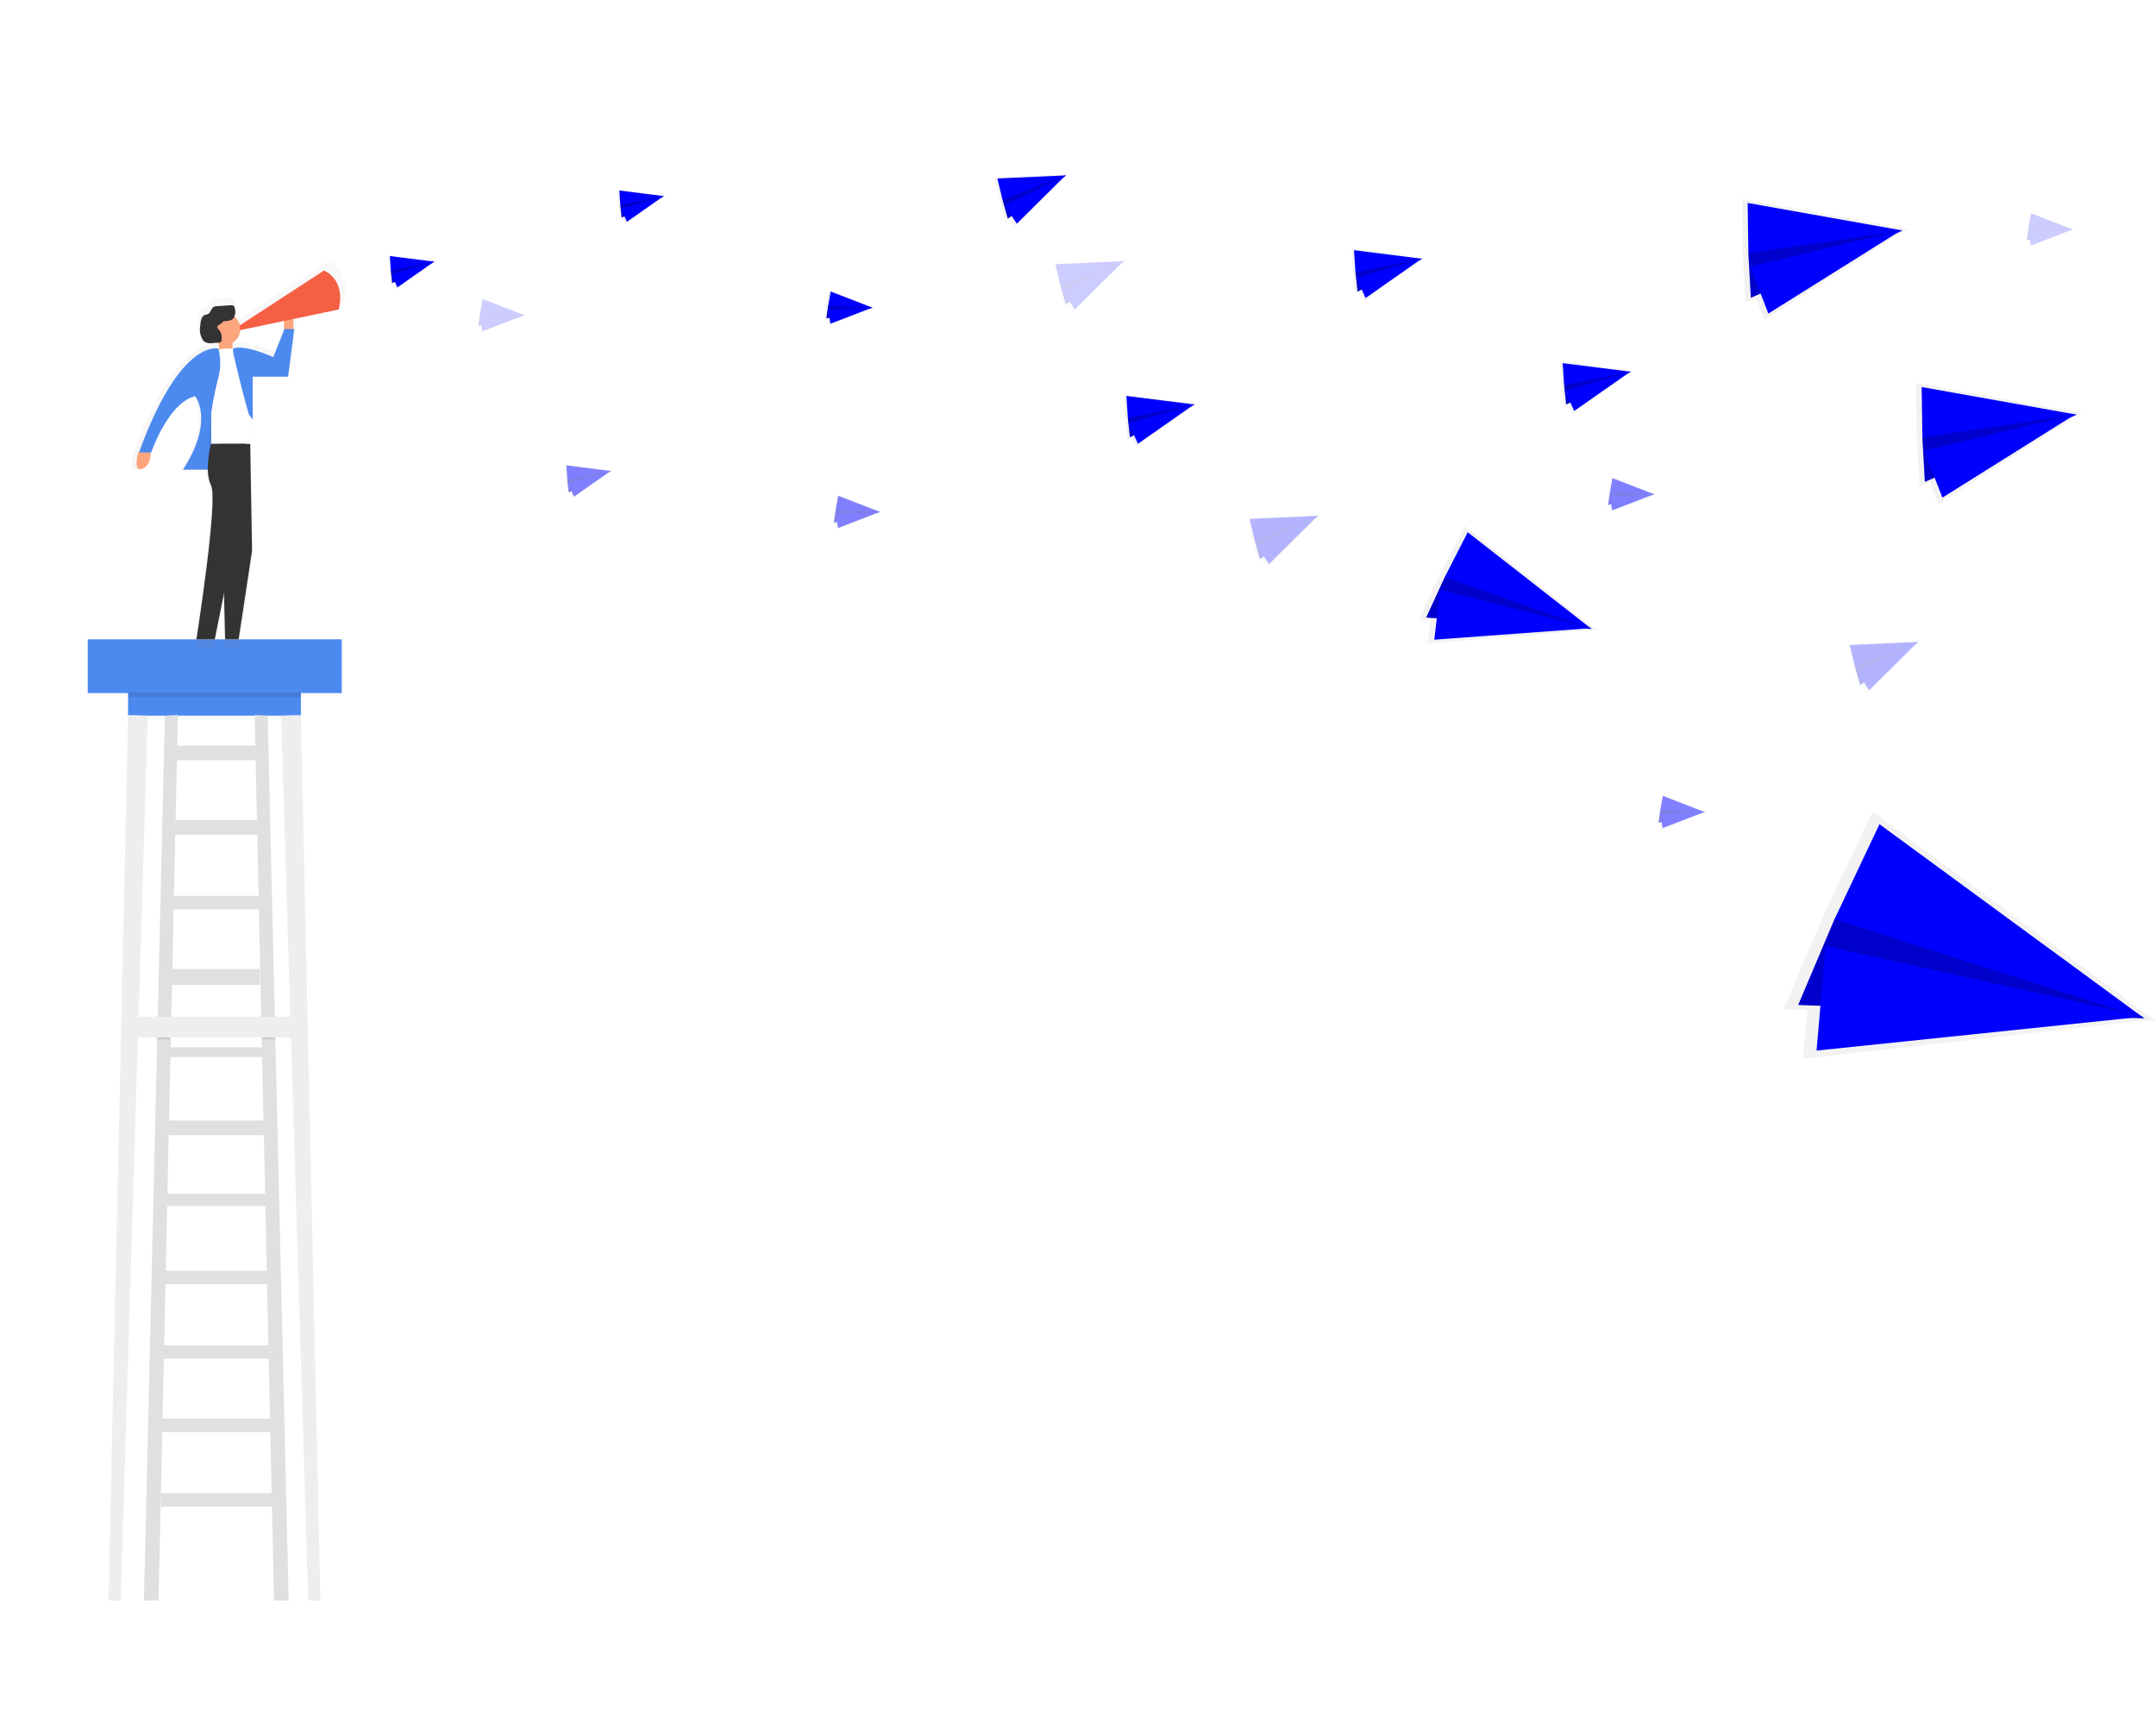 <svg xmlns="http://www.w3.org/2000/svg" xmlns:xlink="http://www.w3.org/1999/xlink" width="375" height="302" viewBox="0 0 375 302">
  <defs>
    <linearGradient id="linear-gradient" x1="0.5" y1="1" x2="0.5" gradientUnits="objectBoundingBox">
      <stop offset="0" stop-color="gray" stop-opacity="0.251"/>
      <stop offset="0.54" stop-color="gray" stop-opacity="0.122"/>
      <stop offset="1" stop-color="gray" stop-opacity="0.102"/>
    </linearGradient>
    <linearGradient id="linear-gradient-2" x1="11.47" y1="33.141" x2="11.47" y2="32.127" xlink:href="#linear-gradient"/>
    <linearGradient id="linear-gradient-3" x1="11.544" y1="33.584" x2="11.544" y2="32.57" xlink:href="#linear-gradient"/>
    <linearGradient id="linear-gradient-4" x1="7.8" y1="22.569" x2="7.8" y2="21.562" xlink:href="#linear-gradient"/>
    <linearGradient id="linear-gradient-5" x1="10.897" y1="33.438" x2="10.897" y2="32.452" xlink:href="#linear-gradient"/>
    <linearGradient id="linear-gradient-6" x1="11.176" y1="33.465" x2="11.176" y2="32.452" xlink:href="#linear-gradient"/>
    <linearGradient id="linear-gradient-7" x1="7.509" y1="22.781" x2="7.509" y2="21.774" xlink:href="#linear-gradient"/>
    <linearGradient id="linear-gradient-8" x1="6.632" y1="23.498" x2="6.632" y2="22.491" xlink:href="#linear-gradient"/>
    <linearGradient id="linear-gradient-9" x1="6.008" y1="26.1" x2="6.008" y2="25.093" xlink:href="#linear-gradient"/>
    <linearGradient id="linear-gradient-10" x1="11.623" y1="33.309" x2="11.623" y2="32.322" xlink:href="#linear-gradient"/>
    <linearGradient id="linear-gradient-11" x1="12.431" y1="29.02" x2="12.431" y2="28.034" xlink:href="#linear-gradient"/>
    <linearGradient id="linear-gradient-12" x1="11.313" y1="29.417" x2="11.313" y2="28.431" xlink:href="#linear-gradient"/>
    <linearGradient id="linear-gradient-13" x1="10.236" y1="27.427" x2="10.236" y2="26.441" xlink:href="#linear-gradient"/>
    <linearGradient id="linear-gradient-14" x1="11.03" y1="35.188" x2="11.03" y2="34.202" xlink:href="#linear-gradient"/>
    <linearGradient id="linear-gradient-15" x1="7.653" y1="23.243" x2="7.653" y2="22.23" xlink:href="#linear-gradient"/>
    <linearGradient id="linear-gradient-16" x1="3.07" y1="11.566" x2="3.07" y2="10.532" xlink:href="#linear-gradient"/>
    <linearGradient id="linear-gradient-17" x1="1.664" y1="6.158" x2="1.664" y2="5.134" xlink:href="#linear-gradient"/>
    <linearGradient id="linear-gradient-18" x1="3.627" y1="10.765" x2="3.627" y2="9.763" xlink:href="#linear-gradient"/>
    <linearGradient id="linear-gradient-19" x1="3.611" y1="10.786" x2="3.611" y2="9.783" xlink:href="#linear-gradient"/>
    <linearGradient id="linear-gradient-20" x1="7.529" y1="22.952" x2="7.529" y2="21.939" xlink:href="#linear-gradient"/>
    <linearGradient id="linear-gradient-21" x1="7.548" y1="23.5" x2="7.548" y2="22.486" xlink:href="#linear-gradient"/>
  </defs>
  <g id="Groupe_1354" data-name="Groupe 1354" transform="translate(0 -194)">
    <rect id="Rectangle_2003" data-name="Rectangle 2003" width="375" height="302" transform="translate(0 194)" fill="none"/>
    <g id="Groupe_1347" data-name="Groupe 1347" transform="translate(-944.742 -0.015)">
      <g id="undraw_news_go0e" transform="translate(960 224.309)">
        <rect id="Rectangle_1711" data-name="Rectangle 1711" width="30.064" height="4.567" transform="translate(7.012 89.617)" fill="#4d8af0"/>
        <path id="Tracé_7161" data-name="Tracé 7161" d="M12.452,235.85,9.05,389.879h2.126l4.711-153.922Z" transform="translate(-5.44 -141.773)" fill="#eee"/>
        <path id="Tracé_7162" data-name="Tracé 7162" d="M87.764,235.85l3.4,154.029H89.041L84.33,235.958Z" transform="translate(-50.692 -141.773)" fill="#eee"/>
        <path id="Tracé_7163" data-name="Tracé 7163" d="M28.146,235.958,24.5,389.879h2.549L30.415,235.85Z" transform="translate(-14.727 -141.773)" fill="#e0e0e0"/>
        <path id="Tracé_7164" data-name="Tracé 7164" d="M75.056,235.958l3.65,153.922H76.153L72.79,235.85Z" transform="translate(-43.755 -141.773)" fill="#e0e0e0"/>
        <rect id="Rectangle_1712" data-name="Rectangle 1712" width="19.334" height="2.337" transform="translate(12.748 229.411)" fill="#e0e0e0"/>
        <rect id="Rectangle_1713" data-name="Rectangle 1713" width="20.822" height="2.337" transform="translate(12.11 216.451)" fill="#e0e0e0"/>
        <rect id="Rectangle_1714" data-name="Rectangle 1714" width="20.184" height="2.337" transform="translate(12.748 203.702)" fill="#e0e0e0"/>
        <rect id="Rectangle_1715" data-name="Rectangle 1715" width="19.334" height="2.337" transform="translate(12.748 190.743)" fill="#e0e0e0"/>
        <rect id="Rectangle_1716" data-name="Rectangle 1716" width="19.334" height="2.126" transform="translate(12.748 177.36)" fill="#e0e0e0"/>
        <rect id="Rectangle_1717" data-name="Rectangle 1717" width="18.696" height="2.549" transform="translate(13.387 164.612)" fill="#e0e0e0"/>
        <rect id="Rectangle_1718" data-name="Rectangle 1718" width="18.058" height="1.699" transform="translate(13.387 151.863)" fill="#e0e0e0"/>
        <rect id="Rectangle_1719" data-name="Rectangle 1719" width="15.935" height="2.76" transform="translate(14.021 138.269)" fill="#e0e0e0"/>
        <rect id="Rectangle_1720" data-name="Rectangle 1720" width="16.57" height="2.337" transform="translate(14.021 125.521)" fill="#e0e0e0"/>
        <rect id="Rectangle_1721" data-name="Rectangle 1721" width="16.57" height="2.549" transform="translate(14.021 112.35)" fill="#e0e0e0"/>
        <rect id="Rectangle_1722" data-name="Rectangle 1722" width="15.086" height="2.549" transform="translate(14.87 99.39)" fill="#e0e0e0"/>
        <rect id="Rectangle_1723" data-name="Rectangle 1723" width="44.188" height="9.35" transform="translate(0 80.906)" fill="#4d8af0"/>
        <g id="Groupe_1225" data-name="Groupe 1225" transform="translate(7.605 15.158)" opacity="0.5">
          <path id="Tracé_7165" data-name="Tracé 7165" d="M202.386,177l-15.369,10.012a2.9,2.9,0,0,0-1-1.572,2.541,2.541,0,0,0,.084-1.508.946.946,0,0,0-.164-.4.674.674,0,0,0-.6-.168l-2.441.16a1.28,1.28,0,0,0-.8.231c-.343.287-.447.889-.8,1.145-.235.168-.535.152-.8.283-.562.3-.686,1.2-.73,1.927-.06,1-.056,2.17.594,2.792a2.222,2.222,0,0,0,1.731.367l.6-.048a2.879,2.879,0,0,0,.479.227v.85h-.112s-6.889-1.994-14.456,18.843h-.132s-1.117,3.789.67,3.123c1.556-.582,1.6-2.525,1.568-3.012h.1s3.123-9.142,8.03-10.259c0,0,3.57,4.46-2.23,13.379h4.539a6.928,6.928,0,0,0,.59,2.9c1.336,2.677-2.677,28.1-2.677,28.1h3.347l1.683-8.424.211,8.424h2.453l2.453-16.2-.335-19.513v-5.054l.447.594v-7.806H195.8l1.117-8.7H196.8a10.52,10.52,0,0,0-.076-1.819l8.337-1.751C206.375,178.556,202.386,177,202.386,177Zm-7.3,10.834-1.955,5s-5.353-2.453-7.359-1.56h-.112v-1.061a2.9,2.9,0,0,0,1.44-2.306l8.038-1.687a5.093,5.093,0,0,0-.056,1.612Z" transform="translate(-168.136 -177)" fill="url(#linear-gradient)"/>
        </g>
        <path id="Tracé_7166" data-name="Tracé 7166" d="M236.258,202.861s.255-3.686-.894-2.876-.654,3.1-.654,3.1Z" transform="translate(-200.486 -175.589)" fill="#fda57d"/>
        <path id="Tracé_7167" data-name="Tracé 7167" d="M170.677,260.07s-1.061,3.61.638,2.976,1.488-2.976,1.488-2.976Z" transform="translate(-161.862 -211.777)" fill="#fda57d"/>
        <rect id="Rectangle_1724" data-name="Rectangle 1724" width="2.337" height="2.126" transform="translate(22.84 28.959)" fill="#fda57d"/>
        <rect id="Rectangle_1725" data-name="Rectangle 1725" width="1.911" height="9.561" transform="translate(20.925 40.646)" fill="#4d8af0"/>
        <rect id="Rectangle_1726" data-name="Rectangle 1726" width="1.911" height="9.561" transform="translate(20.925 40.646)" opacity="0.1"/>
        <path id="Tracé_7168" data-name="Tracé 7168" d="M56.108,76.07h2.21a2.294,2.294,0,0,1,2.294,2.294V92.64H53.83V78.364a2.294,2.294,0,0,1,2.278-2.294Z" transform="translate(-32.358 -45.727)" fill="#fff"/>
        <ellipse id="Ellipse_89" data-name="Ellipse 89" cx="2.76" cy="2.76" rx="2.76" ry="2.76" transform="translate(21.033 24.18)" fill="#fda57d"/>
        <path id="Tracé_7169" data-name="Tracé 7169" d="M185.249,215s-6.586-1.911-13.809,18.057h2.126s2.976-8.712,7.647-9.773c0,0,3.4,4.248-2.126,12.764h4.464V233.2a49.71,49.71,0,0,1,1.6-12.8,10.371,10.371,0,0,0,.1-5.4Z" transform="translate(-162.517 -184.653)" fill="#4d8af0"/>
        <path id="Tracé_7170" data-name="Tracé 7170" d="M212.45,209.948v.638s1.488,6.586,2.76,10.834l.65.866v-7.451h6.163l1.061-8.285h-1.7l-1.935,4.882S214.361,209.095,212.45,209.948Z" transform="translate(-187.169 -179.605)" fill="#4d8af0"/>
        <path id="Tracé_7171" data-name="Tracé 7171" d="M199.019,256.586s-1.276,4.675,0,7.224-2.549,26.769-2.549,26.769h3.191l4.567-22.84.742-11.169Z" transform="translate(-177.563 -209.673)" fill="#333"/>
        <path id="Tracé_7172" data-name="Tracé 7172" d="M63,117.61l.319,18.588-2.337,15.4H58.64l-.85-33.993Z" transform="translate(-34.738 -70.697)" fill="#333"/>
        <path id="Tracé_7173" data-name="Tracé 7173" d="M201.875,199.238a1.1,1.1,0,0,1,.207-.247.523.523,0,0,1,.263-.072c.578-.048,1.245-.06,1.6-.606a2.194,2.194,0,0,0,.175-1.6.9.9,0,0,0-.156-.4.642.642,0,0,0-.574-.16l-2.326.152a1.22,1.22,0,0,0-.746.219c-.327.275-.423.846-.766,1.093-.227.16-.511.144-.75.271-.535.283-.65,1.129-.694,1.835a3.419,3.419,0,0,0,.566,2.645,2.04,2.04,0,0,0,1.647.351l1.061-.088a.491.491,0,0,0,.3-.092.8.8,0,0,0,.144-.634,2.183,2.183,0,0,0-.435-1.468,1.376,1.376,0,0,1-.227-.215C200.782,199.637,201.676,199.5,201.875,199.238Z" transform="translate(-178.532 -173.35)" fill="#333"/>
        <path id="Tracé_7174" data-name="Tracé 7174" d="M230.039,181s3.825,1.488,2.549,6.781l-17.208,3.61v-.85Z" transform="translate(-188.93 -164.247)" fill="#f55f44"/>
        <rect id="Rectangle_1727" data-name="Rectangle 1727" width="29.956" height="0.85" transform="translate(7.116 90.148)" opacity="0.1"/>
        <rect id="Rectangle_1728" data-name="Rectangle 1728" width="2.337" height="0.427" transform="translate(12.002 150.06)" opacity="0.1"/>
        <rect id="Rectangle_1729" data-name="Rectangle 1729" width="2.337" height="0.427" transform="translate(30.275 150.06)" opacity="0.1"/>
        <rect id="Rectangle_1730" data-name="Rectangle 1730" width="29.956" height="3.61" transform="translate(7.012 146.554)" fill="#eee"/>
        <path id="Tracé_7175" data-name="Tracé 7175" d="M139.056,36.5l.3-.152-.072-.008.024-.016-.044.012L131.03,35.27l.176,2.724.259,2.417.507-.259.471,1.069Z" transform="translate(-78.764 -21.201)" fill="url(#linear-gradient-2)"/>
        <path id="Tracé_7176" data-name="Tracé 7176" d="M132.16,39.686,132.4,41.9l7.359-3.73-6.39.14Z" transform="translate(-79.443 -22.945)" fill="blue"/>
        <path id="Tracé_7177" data-name="Tracé 7177" d="M132.16,39.686,132.4,41.9l7.359-3.73-6.39.14Z" transform="translate(-79.443 -22.945)" opacity="0.2"/>
        <path id="Tracé_7178" data-name="Tracé 7178" d="M131.75,35.72l7.762.977-7.6,1.516Z" transform="translate(-79.197 -21.472)" fill="blue"/>
        <path id="Tracé_7179" data-name="Tracé 7179" d="M133.5,42.6l6.406-4.487-7.427,2.21Z" transform="translate(-79.636 -22.909)" fill="blue"/>
        <path id="Tracé_7180" data-name="Tracé 7180" d="M239.12,7.909l.3-.152-.072-.012.024-.016-.044.016L231.09,6.68l.18,2.724.259,2.417.507-.259.471,1.069Z" transform="translate(-138.912 -4.015)" fill="url(#linear-gradient-3)"/>
        <path id="Tracé_7181" data-name="Tracé 7181" d="M232.23,11.1l.239,2.214,7.359-3.73-6.39.14Z" transform="translate(-139.597 -5.759)" fill="blue"/>
        <path id="Tracé_7182" data-name="Tracé 7182" d="M232.23,11.1l.239,2.214,7.359-3.73-6.39.14Z" transform="translate(-139.597 -5.759)" opacity="0.2"/>
        <path id="Tracé_7183" data-name="Tracé 7183" d="M231.82,7.13l7.762.977-7.6,1.516Z" transform="translate(-139.351 -4.286)" fill="blue"/>
        <path id="Tracé_7184" data-name="Tracé 7184" d="M233.571,14.007l6.406-4.487-7.427,2.206Z" transform="translate(-139.789 -5.723)" fill="blue"/>
        <path id="Tracé_7185" data-name="Tracé 7185" d="M407.849.335l.411-.307-.108,0L408.18,0l-.06.032L395.44.554l.973,4.061,1.013,3.57.7-.523.981,1.488Z" transform="translate(-237.705)" fill="url(#linear-gradient-4)"/>
        <path id="Tracé_7186" data-name="Tracé 7186" d="M398.89,4.788l.929,3.271L409.943.54,400.354,2.4Z" transform="translate(-239.779 -0.325)" fill="blue"/>
        <path id="Tracé_7187" data-name="Tracé 7187" d="M398.89,4.788l.929,3.271L409.943.54,400.354,2.4Z" transform="translate(-239.779 -0.325)" opacity="0.2"/>
        <path id="Tracé_7188" data-name="Tracé 7188" d="M396.66,1.075,408.6.54,397.549,4.788Z" transform="translate(-238.438 -0.325)" fill="blue"/>
        <path id="Tracé_7189" data-name="Tracé 7189" d="M401.926,8.9,410.418.48,399.8,5.725Z" transform="translate(-240.326 -0.289)" fill="blue"/>
        <path id="Tracé_7190" data-name="Tracé 7190" d="M329.639,53.7l.327-.076L329.9,53.6l.028-.012h-.048l-7.734-3.016-.483,2.688-.331,2.405.554-.128.2,1.149Z" transform="translate(-193.156 -30.398)" fill="url(#linear-gradient-5)"/>
        <path id="Tracé_7191" data-name="Tracé 7191" d="M322.4,55.775l-.3,2.2,8.042-1.843-6.235-1.4Z" transform="translate(-193.619 -32.899)" fill="blue"/>
        <path id="Tracé_7192" data-name="Tracé 7192" d="M322.4,55.775l-.3,2.2,8.042-1.843-6.235-1.4Z" transform="translate(-193.619 -32.899)" opacity="0.2"/>
        <path id="Tracé_7193" data-name="Tracé 7193" d="M323.3,51.18,330.6,54l-7.738-.359Z" transform="translate(-194.076 -30.765)" fill="blue"/>
        <path id="Tracé_7194" data-name="Tracé 7194" d="M323.2,60.972l7.3-2.812-7.742.355Z" transform="translate(-194.016 -34.961)" fill="blue"/>
        <g id="Groupe_1226" data-name="Groupe 1226" transform="translate(82.968 50.475)" opacity="0.5">
          <path id="Tracé_7195" data-name="Tracé 7195" d="M216.03,127.773l.3-.156-.068-.008.02-.016-.044.012L208,126.54l.18,2.728.259,2.413.507-.259.467,1.069Z" transform="translate(-208 -126.54)" fill="url(#linear-gradient-6)"/>
          <path id="Tracé_7196" data-name="Tracé 7196" d="M209.14,130.96l.239,2.21,7.359-3.73-6.39.14Z" transform="translate(-208.685 -128.283)" fill="blue"/>
          <path id="Tracé_7197" data-name="Tracé 7197" d="M209.14,130.96l.239,2.21,7.359-3.73-6.39.14Z" transform="translate(-208.685 -128.283)" opacity="0.2"/>
          <path id="Tracé_7198" data-name="Tracé 7198" d="M208.73,126.99l7.762.977-7.6,1.52Z" transform="translate(-208.439 -126.81)" fill="blue"/>
          <path id="Tracé_7199" data-name="Tracé 7199" d="M210.481,133.867l6.406-4.487-7.427,2.21Z" transform="translate(-208.878 -128.247)" fill="blue"/>
        </g>
        <g id="Groupe_1227" data-name="Groupe 1227" transform="translate(167.827 14.914)" opacity="0.2">
          <path id="Tracé_7200" data-name="Tracé 7200" d="M433.145,37.725l.411-.311-.108,0,.032-.028-.064.032-12.677.519L421.713,42l1.009,3.574.7-.523.985,1.488Z" transform="translate(-420.74 -37.39)" fill="url(#linear-gradient-7)"/>
          <path id="Tracé_7201" data-name="Tracé 7201" d="M424.18,42.178l.929,3.267,10.124-7.515-9.589,1.863Z" transform="translate(-422.808 -37.715)" fill="blue"/>
          <path id="Tracé_7202" data-name="Tracé 7202" d="M424.18,42.178l.929,3.267,10.124-7.515-9.589,1.863Z" transform="translate(-422.808 -37.715)" opacity="0.2"/>
          <path id="Tracé_7203" data-name="Tracé 7203" d="M421.95,38.465l11.943-.535L422.84,42.178Z" transform="translate(-421.467 -37.715)" fill="blue"/>
          <path id="Tracé_7204" data-name="Tracé 7204" d="M427.216,46.286l8.492-8.416L425.09,43.115Z" transform="translate(-423.355 -37.679)" fill="blue"/>
        </g>
        <g id="Groupe_1228" data-name="Groupe 1228" transform="translate(201.6 59.214)" opacity="0.3">
          <path id="Tracé_7205" data-name="Tracé 7205" d="M517.819,148.785l.407-.307-.108,0,.032-.032-.064.032L505.41,149l.973,4.061,1.013,3.574.694-.527.985,1.492Z" transform="translate(-505.41 -148.45)" fill="url(#linear-gradient-8)"/>
          <path id="Tracé_7206" data-name="Tracé 7206" d="M508.85,153.238l.929,3.271,10.128-7.519-9.593,1.863Z" transform="translate(-507.478 -148.775)" fill="blue"/>
          <path id="Tracé_7207" data-name="Tracé 7207" d="M508.85,153.238l.929,3.271,10.128-7.519-9.593,1.863Z" transform="translate(-507.478 -148.775)" opacity="0.2"/>
          <path id="Tracé_7208" data-name="Tracé 7208" d="M506.62,149.525l11.947-.534-11.057,4.248Z" transform="translate(-506.137 -148.775)" fill="blue"/>
          <path id="Tracé_7209" data-name="Tracé 7209" d="M511.886,157.352l8.492-8.412-10.618,5.241Z" transform="translate(-508.025 -148.745)" fill="blue"/>
        </g>
        <g id="Groupe_1229" data-name="Groupe 1229" transform="translate(305.996 81.149)" opacity="0.3">
          <path id="Tracé_7210" data-name="Tracé 7210" d="M779.535,203.775l.411-.311-.108,0,.032-.028-.064.028-12.677.523.973,4.061,1.009,3.574.7-.523.981,1.488Z" transform="translate(-767.13 -203.44)" fill="url(#linear-gradient-9)"/>
          <path id="Tracé_7211" data-name="Tracé 7211" d="M770.57,208.222l.929,3.267,10.124-7.519-9.589,1.863Z" transform="translate(-769.198 -203.759)" fill="blue"/>
          <path id="Tracé_7212" data-name="Tracé 7212" d="M770.57,208.222l.929,3.267,10.124-7.519-9.589,1.863Z" transform="translate(-769.198 -203.759)" opacity="0.2"/>
          <path id="Tracé_7213" data-name="Tracé 7213" d="M768.34,204.508l11.943-.538-11.053,4.252Z" transform="translate(-767.857 -203.759)" fill="blue"/>
          <path id="Tracé_7214" data-name="Tracé 7214" d="M773.606,212.336l8.492-8.416-10.618,5.241Z" transform="translate(-769.745 -203.729)" fill="blue"/>
        </g>
        <g id="Groupe_1230" data-name="Groupe 1230" transform="translate(129.49 55.7)" opacity="0.5">
          <path id="Tracé_7215" data-name="Tracé 7215" d="M332.939,142.771l.327-.08-.068-.024.028-.012-.048,0-7.734-3.02-.483,2.688-.331,2.409.55-.132.2,1.149Z" transform="translate(-324.63 -139.64)" fill="url(#linear-gradient-10)"/>
          <path id="Tracé_7216" data-name="Tracé 7216" d="M325.7,144.845l-.3,2.2,8.042-1.843-6.235-1.4Z" transform="translate(-325.093 -142.141)" fill="blue"/>
          <path id="Tracé_7217" data-name="Tracé 7217" d="M325.7,144.845l-.3,2.2,8.042-1.843-6.235-1.4Z" transform="translate(-325.093 -142.141)" opacity="0.2"/>
          <path id="Tracé_7218" data-name="Tracé 7218" d="M326.6,140.25l7.3,2.82-7.738-.359Z" transform="translate(-325.55 -140.007)" fill="blue"/>
          <path id="Tracé_7219" data-name="Tracé 7219" d="M326.5,150.052l7.3-2.812-7.742.351Z" transform="translate(-325.49 -144.208)" fill="blue"/>
        </g>
        <g id="Groupe_1231" data-name="Groupe 1231" transform="translate(272.921 107.898)" opacity="0.5">
          <path id="Tracé_7220" data-name="Tracé 7220" d="M692.519,273.627l.327-.076-.064-.028.024-.008h-.048l-7.73-3.016-.487,2.688-.331,2.405.554-.132.2,1.153Z" transform="translate(-684.21 -270.5)" fill="url(#linear-gradient-11)"/>
          <path id="Tracé_7221" data-name="Tracé 7221" d="M685.289,275.705l-.3,2.2,8.042-1.843-6.239-1.4Z" transform="translate(-684.679 -273.001)" fill="blue"/>
          <path id="Tracé_7222" data-name="Tracé 7222" d="M685.289,275.705l-.3,2.2,8.042-1.843-6.239-1.4Z" transform="translate(-684.679 -273.001)" opacity="0.2"/>
          <path id="Tracé_7223" data-name="Tracé 7223" d="M686.183,271.11l7.3,2.82-7.742-.359Z" transform="translate(-685.13 -270.867)" fill="blue"/>
          <path id="Tracé_7224" data-name="Tracé 7224" d="M686.089,280.9l7.3-2.812-7.738.355Z" transform="translate(-685.076 -275.062)" fill="blue"/>
        </g>
        <g id="Groupe_1232" data-name="Groupe 1232" transform="translate(264.149 52.629)" opacity="0.5">
          <path id="Tracé_7225" data-name="Tracé 7225" d="M670.529,135.071l.327-.08-.068-.024.028-.012-.048,0-7.734-3.02-.483,2.688-.331,2.409.555-.132.2,1.149Z" transform="translate(-662.22 -131.94)" fill="url(#linear-gradient-12)"/>
          <path id="Tracé_7226" data-name="Tracé 7226" d="M663.293,137.145l-.3,2.2,8.045-1.843-6.238-1.4Z" transform="translate(-662.683 -134.441)" fill="blue"/>
          <path id="Tracé_7227" data-name="Tracé 7227" d="M663.293,137.145l-.3,2.2,8.045-1.843-6.238-1.4Z" transform="translate(-662.683 -134.441)" opacity="0.2"/>
          <path id="Tracé_7228" data-name="Tracé 7228" d="M664.193,132.56l7.3,2.816-7.742-.359Z" transform="translate(-663.14 -132.313)" fill="blue"/>
          <path id="Tracé_7229" data-name="Tracé 7229" d="M664.093,142.352l7.3-2.812-7.742.351Z" transform="translate(-663.08 -136.508)" fill="blue"/>
        </g>
        <g id="Groupe_1233" data-name="Groupe 1233" transform="translate(336.962 6.574)" opacity="0.2">
          <path id="Tracé_7230" data-name="Tracé 7230" d="M853.069,19.607l.327-.076-.064-.024.024-.012-.048,0-7.734-3.02-.483,2.688-.331,2.409.555-.132.2,1.149Z" transform="translate(-844.76 -16.48)" fill="url(#linear-gradient-13)"/>
          <path id="Tracé_7231" data-name="Tracé 7231" d="M845.833,21.685l-.3,2.2,8.046-1.843-6.239-1.4Z" transform="translate(-845.223 -18.981)" fill="blue"/>
          <path id="Tracé_7232" data-name="Tracé 7232" d="M845.833,21.685l-.3,2.2,8.046-1.843-6.239-1.4Z" transform="translate(-845.223 -18.981)" opacity="0.2"/>
          <path id="Tracé_7233" data-name="Tracé 7233" d="M846.733,17.09l7.3,2.82-7.742-.359Z" transform="translate(-845.68 -16.847)" fill="blue"/>
          <path id="Tracé_7234" data-name="Tracé 7234" d="M846.639,26.886l7.3-2.816-7.738.355Z" transform="translate(-845.626 -21.042)" fill="blue"/>
        </g>
        <g id="Groupe_1234" data-name="Groupe 1234" transform="translate(67.639 21.488)" opacity="0.2">
          <path id="Tracé_7235" data-name="Tracé 7235" d="M177.883,57l.327-.076-.068-.028.028-.008h-.048l-7.734-3.016-.483,2.688-.335,2.405.558-.132.2,1.153Z" transform="translate(-169.57 -53.87)" fill="url(#linear-gradient-14)"/>
          <path id="Tracé_7236" data-name="Tracé 7236" d="M170.653,59.075l-.3,2.2,8.042-1.843-6.235-1.4Z" transform="translate(-170.039 -56.371)" fill="blue"/>
          <path id="Tracé_7237" data-name="Tracé 7237" d="M170.653,59.075l-.3,2.2,8.042-1.843-6.235-1.4Z" transform="translate(-170.039 -56.371)" opacity="0.2"/>
          <path id="Tracé_7238" data-name="Tracé 7238" d="M171.553,54.48l7.3,2.82-7.738-.359Z" transform="translate(-170.496 -54.237)" fill="blue"/>
          <path id="Tracé_7239" data-name="Tracé 7239" d="M171.453,64.272l7.3-2.812-7.742.355Z" transform="translate(-170.436 -58.432)" fill="blue"/>
        </g>
        <path id="Tracé_7240" data-name="Tracé 7240" d="M563.33,34.353l.455-.235-.108-.016.036-.024-.068.02L551.06,32.47l.275,4.168.395,3.694.774-.4.718,1.635Z" transform="translate(-331.251 -19.518)" fill="url(#linear-gradient-15)"/>
        <path id="Tracé_7241" data-name="Tracé 7241" d="M552.8,39.222l.363,3.379,11.249-5.7-9.765.215Z" transform="translate(-332.296 -22.181)" fill="blue"/>
        <path id="Tracé_7242" data-name="Tracé 7242" d="M552.8,39.222l.363,3.379,11.249-5.7-9.765.215Z" transform="translate(-332.296 -22.181)" opacity="0.2"/>
        <path id="Tracé_7243" data-name="Tracé 7243" d="M552.17,33.16l11.863,1.492-11.612,2.322Z" transform="translate(-331.918 -19.933)" fill="blue"/>
        <path id="Tracé_7244" data-name="Tracé 7244" d="M554.85,43.671l9.793-6.861L553.29,40.185Z" transform="translate(-332.591 -22.127)" fill="blue"/>
        <path id="Tracé_7245" data-name="Tracé 7245" d="M610.361,171.543l1.173.072-.2-.152.1-.008-.16-.04L588.462,153.47l-4.348,8.5L580.56,169.7l1.99.12-.5,4.053Z" transform="translate(-348.983 -92.253)" fill="url(#linear-gradient-16)"/>
        <path id="Tracé_7246" data-name="Tracé 7246" d="M586.883,172.661l-3.243,7.064,28.784,1.99L592.982,170.69Z" transform="translate(-350.835 -102.604)" fill="blue"/>
        <path id="Tracé_7247" data-name="Tracé 7247" d="M586.883,172.661l-3.243,7.064,28.784,1.99L592.982,170.69Z" transform="translate(-350.835 -102.604)" opacity="0.2"/>
        <path id="Tracé_7248" data-name="Tracé 7248" d="M595.747,156.13l21.564,16.833-25.541-9.055Z" transform="translate(-355.722 -93.852)" fill="blue"/>
        <path id="Tracé_7249" data-name="Tracé 7249" d="M587.17,189.9l27.284-2-26.263-6.677Z" transform="translate(-352.957 -108.934)" fill="blue"/>
        <path id="Tracé_7250" data-name="Tracé 7250" d="M801.808,314.318l2.453.08-.415-.307.2-.024-.331-.072-48.76-36.015-8.536,18.03-6.929,16.338,4.156.132-.79,8.484Z" transform="translate(-444.519 -167.098)" fill="url(#linear-gradient-17)"/>
        <path id="Tracé_7251" data-name="Tracé 7251" d="M752.186,318l-6.326,14.95,60.208,2.334L764.787,313.5Z" transform="translate(-448.348 -188.45)" fill="blue"/>
        <path id="Tracé_7252" data-name="Tracé 7252" d="M752.186,318l-6.326,14.95,60.208,2.334L764.787,313.5Z" transform="translate(-448.348 -188.45)" opacity="0.2"/>
        <path id="Tracé_7253" data-name="Tracé 7253" d="M769.526,283.45,815.6,317.224,761.72,299.94Z" transform="translate(-457.881 -170.386)" fill="blue"/>
        <path id="Tracé_7254" data-name="Tracé 7254" d="M753.85,354.767l56.817-5.907-55.234-12.27Z" transform="translate(-453.151 -202.329)" fill="blue"/>
        <path id="Tracé_7255" data-name="Tracé 7255" d="M749.16,16.576l1.069-.487-.243-.044.084-.052-.159.04L721.35,10.84l.136,9.553.467,8.484,1.815-.822,1.452,3.817Z" transform="translate(-433.614 -6.516)" fill="url(#linear-gradient-18)"/>
        <path id="Tracé_7256" data-name="Tracé 7256" d="M724.12,27.525l.435,7.762,26.374-11.7-22.341-.654Z" transform="translate(-435.28 -13.784)" fill="blue"/>
        <path id="Tracé_7257" data-name="Tracé 7257" d="M724.12,27.525l.435,7.762,26.374-11.7-22.341-.654Z" transform="translate(-435.28 -13.784)" opacity="0.2"/>
        <path id="Tracé_7258" data-name="Tracé 7258" d="M723.81,12.55l26.933,4.795-26.809,3.941Z" transform="translate(-435.093 -7.544)" fill="blue"/>
        <path id="Tracé_7259" data-name="Tracé 7259" d="M728.085,38.881,751.264,24.35,724.93,30.732Z" transform="translate(-435.766 -14.637)" fill="blue"/>
        <path id="Tracé_7260" data-name="Tracé 7260" d="M825.036,96.846l1.073-.483-.243-.044.08-.056-.156.04L797.23,91.11l.136,9.553.467,8.484,1.815-.818,1.452,3.813Z" transform="translate(-479.227 -54.768)" fill="url(#linear-gradient-19)"/>
        <path id="Tracé_7261" data-name="Tracé 7261" d="M800,107.805l.431,7.762,26.374-11.7-22.342-.654Z" transform="translate(-480.892 -62.041)" fill="blue"/>
        <path id="Tracé_7262" data-name="Tracé 7262" d="M800,107.805l.431,7.762,26.374-11.7-22.342-.654Z" transform="translate(-480.892 -62.041)" opacity="0.2"/>
        <path id="Tracé_7263" data-name="Tracé 7263" d="M799.68,92.83l26.933,4.795-26.8,3.941Z" transform="translate(-480.7 -55.802)" fill="blue"/>
        <path id="Tracé_7264" data-name="Tracé 7264" d="M803.965,119.157,827.14,104.63l-26.33,6.378Z" transform="translate(-481.379 -62.895)" fill="blue"/>
        <path id="Tracé_7265" data-name="Tracé 7265" d="M464.066,97.9l.459-.235-.108-.012.032-.024-.068.02L451.8,96.02l.275,4.164.391,3.694.774-.4.718,1.635Z" transform="translate(-271.584 -57.719)" fill="url(#linear-gradient-20)"/>
        <path id="Tracé_7266" data-name="Tracé 7266" d="M453.54,102.771l.363,3.375,11.248-5.7-9.765.215Z" transform="translate(-272.63 -60.382)" fill="blue"/>
        <path id="Tracé_7267" data-name="Tracé 7267" d="M453.54,102.771l.363,3.375,11.248-5.7-9.765.215Z" transform="translate(-272.63 -60.382)" opacity="0.2"/>
        <path id="Tracé_7268" data-name="Tracé 7268" d="M452.91,96.71,464.773,98.2l-11.612,2.322Z" transform="translate(-272.251 -58.134)" fill="blue"/>
        <path id="Tracé_7269" data-name="Tracé 7269" d="M455.58,107.221l9.793-6.861-11.352,3.375Z" transform="translate(-272.918 -60.328)" fill="blue"/>
        <path id="Tracé_7270" data-name="Tracé 7270" d="M654.306,83.6l.455-.235-.1-.016.032-.024-.068.02L642.04,81.72l.271,4.168.395,3.694.774-.4.718,1.631Z" transform="translate(-385.94 -49.123)" fill="url(#linear-gradient-21)"/>
        <path id="Tracé_7271" data-name="Tracé 7271" d="M643.78,88.472l.363,3.379,11.249-5.7-9.765.215Z" transform="translate(-386.986 -51.786)" fill="blue"/>
        <path id="Tracé_7272" data-name="Tracé 7272" d="M643.78,88.472l.363,3.379,11.249-5.7-9.765.215Z" transform="translate(-386.986 -51.786)" opacity="0.2"/>
        <path id="Tracé_7273" data-name="Tracé 7273" d="M643.15,82.42l11.863,1.488L643.4,86.229Z" transform="translate(-386.607 -49.544)" fill="blue"/>
        <path id="Tracé_7274" data-name="Tracé 7274" d="M645.82,92.921l9.793-6.861L644.26,89.439Z" transform="translate(-387.275 -51.732)" fill="blue"/>
      </g>
    </g>
  </g>
</svg>
